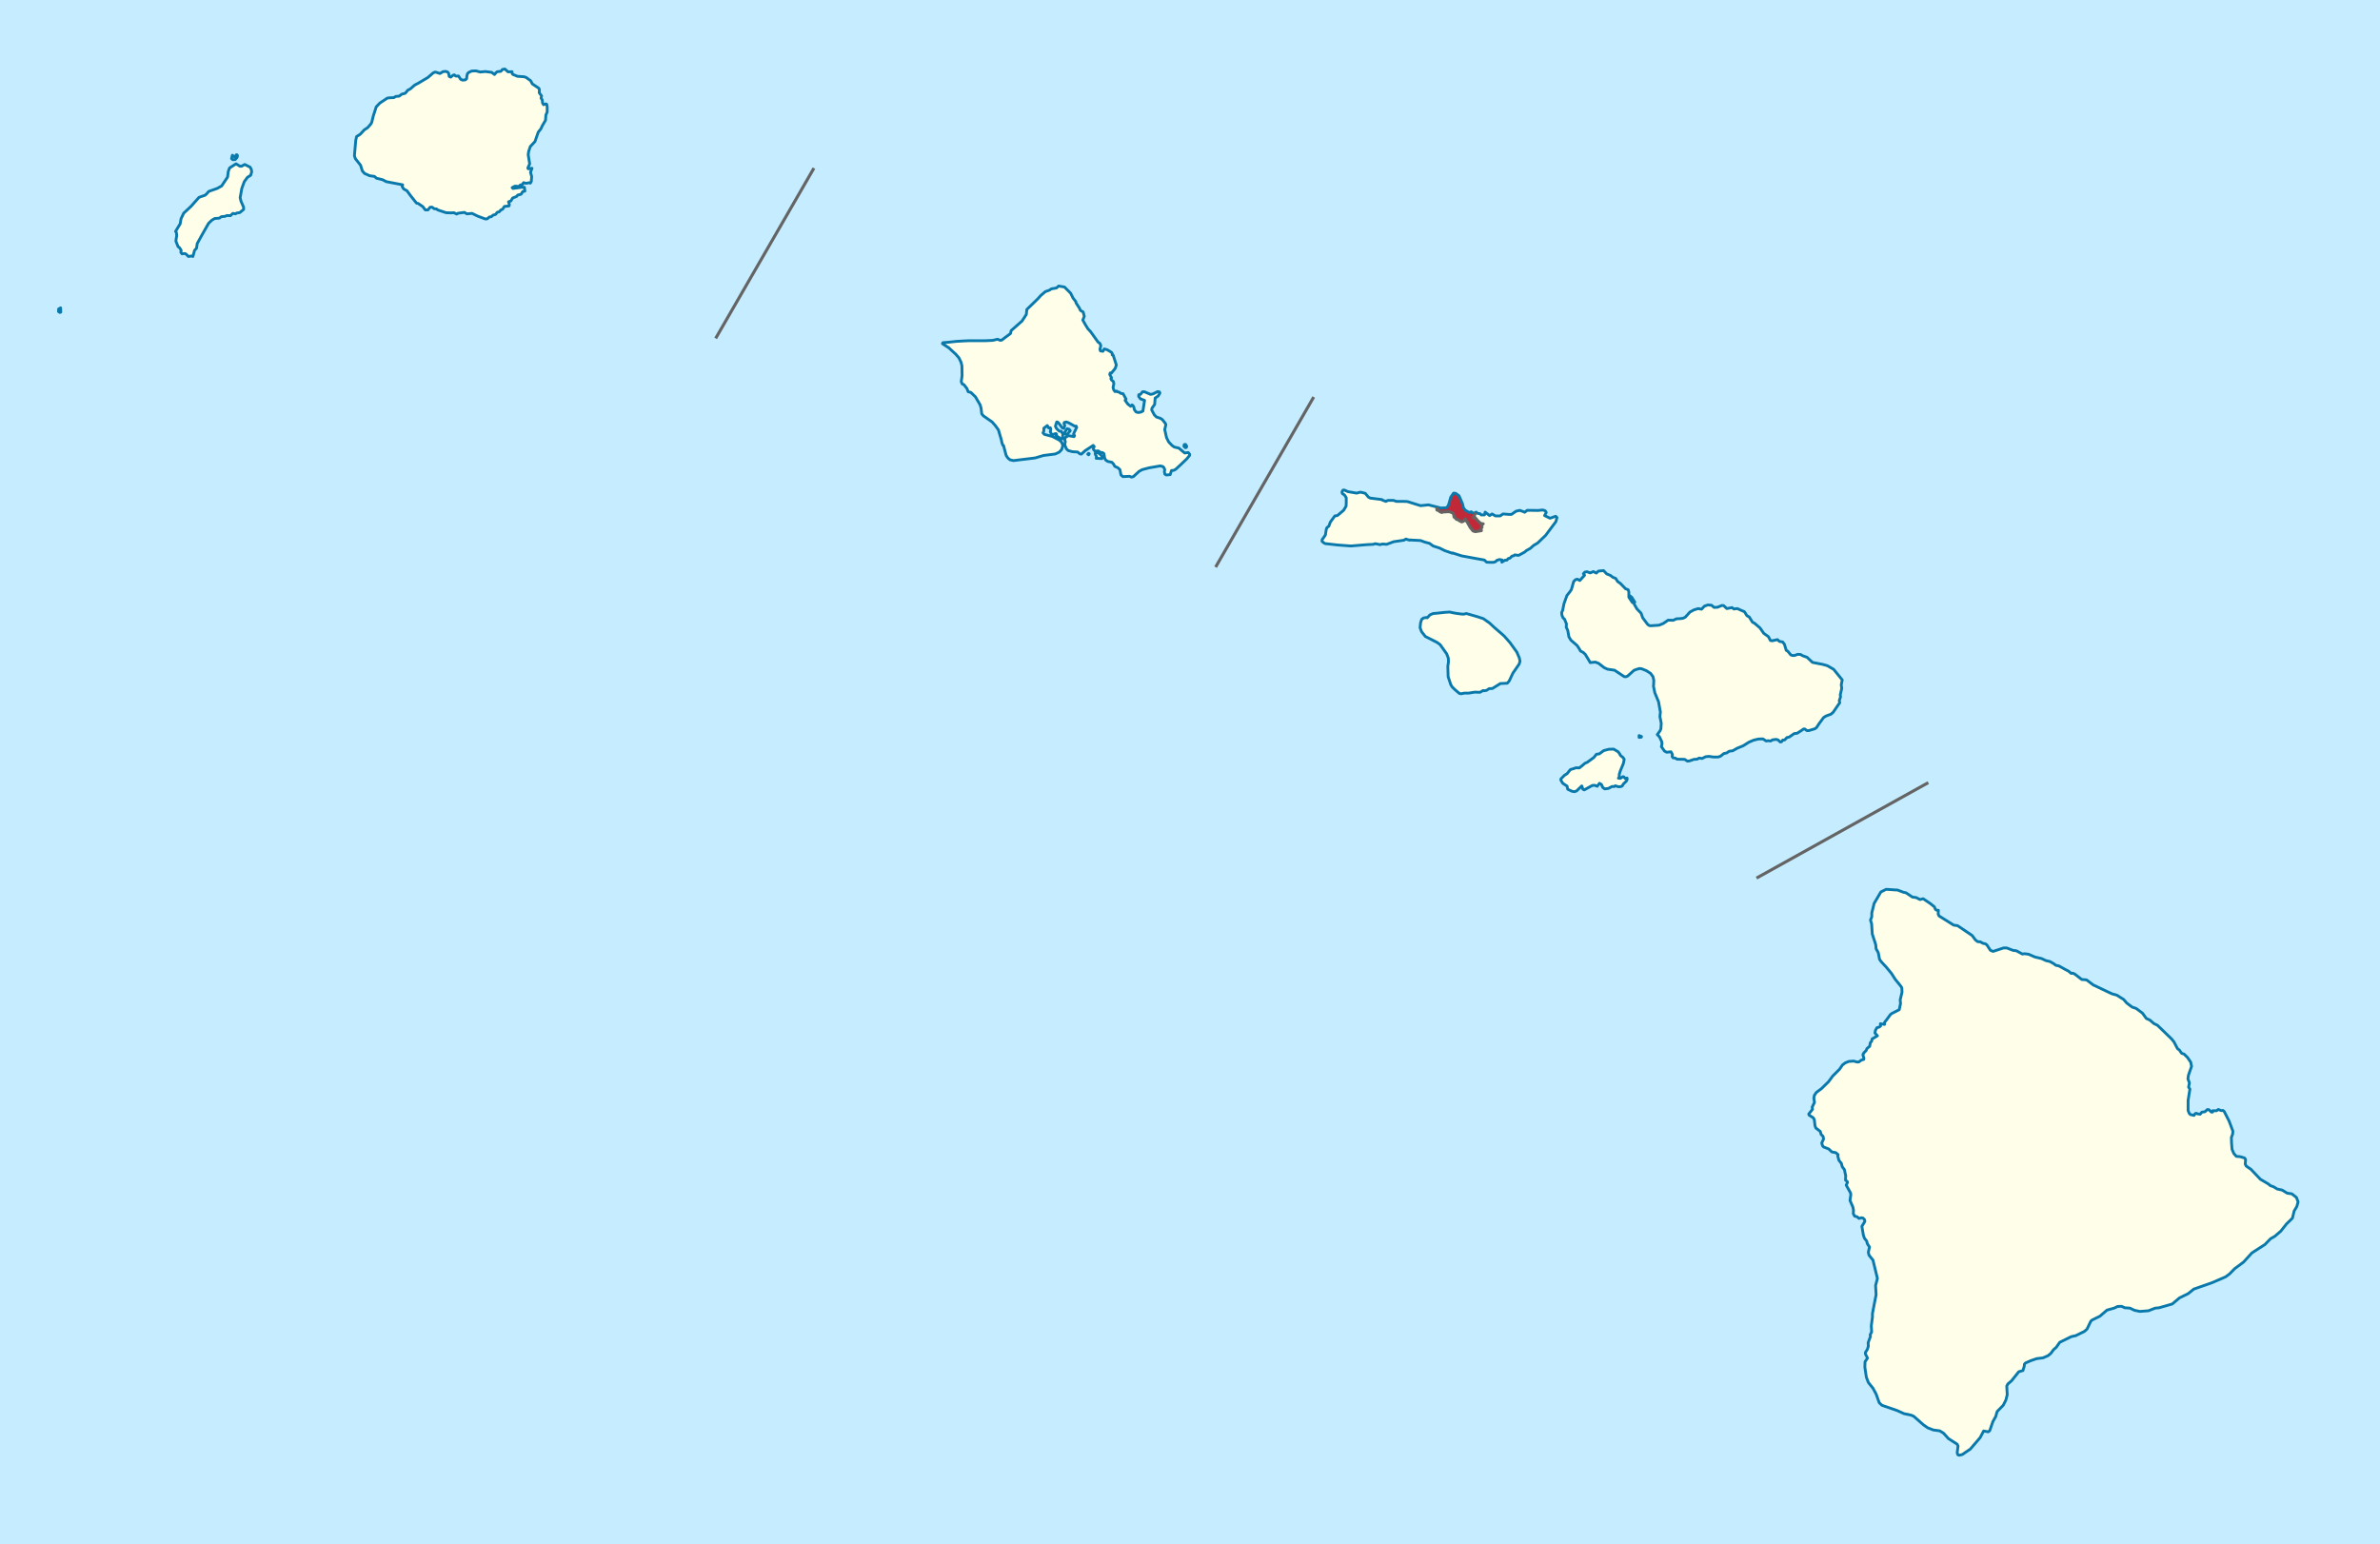 <svg version="1.1" id="svg2204" xmlns="http://www.w3.org/2000/svg" x="0" y="0" width="1441" height="935.2" viewBox="422 -47.3 1441 935.2" style="enable-background:new 422 -47.3 1441 935.2" xml:space="preserve"><style>.st1,.st5{fill:#fefee9;stroke:#0978ab;stroke-width:1.701;stroke-linejoin:round;stroke-miterlimit:3.864}.st5{fill:none;stroke:#646464;stroke-width:1.843}</style><switch><g><g id="layer1" transform="translate(814.763 158.089)"><g id="Hawaii" transform="translate(-814.763 -158.089)"><path id="rect7" style="fill:#c6ecff" d="M422-47.3h1441v935.2H422z"/><path id="polygon9" class="st1" d="m564.4 49.3-1.5.1-.7-.7.5-2 1.1.9.7-.2.6-1 .5.1.2.7-.3.9z"/><path id="polygon11" class="st1" d="m732.1-2.8.3.5 2.9 1.2 4.2.3 1.2.5 2.6 1.9 1 1.9 3.9 2.6.4.8-.1 2 1.4 1.9-.3 1.3.7 1.1.2 1.9.6 1 1.3-.5.6.2.3 1.6v3.1l-.8 1.9-.2 3.1-2 3.4-.8 1.8-1.6 2-2 5.7-2.8 3-1 2.9-.3 2.1.9 5.5-1.1 2.5.2.5 2.3-.3-.5 1.3-.4 1.2.7 2.4-.2 3-.6 1.1-.5-.3-2.1.4-1.5-.4-.7 1.1-1.2.3-1 .9-2.3-.2-1.7.9.5.5 5.4-.7h1.5l.3 2.3-1.3.3-1 1.6-2 .5-.1.1-.7.8-2.3.9-1.1 1.8-1.4.5.5 1.6-.2.9-2.8.3-1.1 1.7-1 .4-1.1 1.2-1.1.2-1 1.3-1.6.5-1 .9-1.2.2-1.3 1.1-1.1.1-4.6-1.7-3.5-1.7-3.1.3-1.5-.9-3.8.5-.9.5-1.7-.8-1.8.1-2.9-.1-5.1-1.7-.7-.6-1.4-.1-1.3-1-1.2.1-1.3 1.6h-1.6l-1.5-2-2.8-1.9-1-.2-3.6-4.5-2.2-3-2-1.1-.9-1.5.3-1-9.9-1.9-2.3-1.2-3.7-.9-.5-.5-.7-.6-2.9-.4-3.1-1.4-1.3-1.5-1.1-3.5-3.1-3.9-.6-1.8.8-9.3.5-2.3 2.2-1.4 2.5-2.7 2-1.3 2-2.3.5-1 .9-3.7 1.8-5.6 2.2-2.3 4.5-3 1.4-.2 2.6-.1 1.1-.7 2.1-.2 1.6-1.2 2-.5.9-1 .7-.9h.1l1.6-.9 2.5-2.2 2.3-1.2 5.7-3.4 3.1-2.7 1.2-.6.8.2 2.2.7 1.8-1.1 1.6-.2 1.2.4.6.7.4 2 .9.4 1.2-1 .9-.4 1 .8 1.6-.1 1.3 2 1.1.5 1.6-.1.9-.7.2-1.7.3-1.3.7-.8 1.9-.9 2.5-.1 2.7.7 3.1-.3 3.8.5 1.7 1.3.9-1.1.8-.6 2.1-.2 1.1-1.2 1.4-.2 1.9 1.7 2.4-.1z"/><path id="polygon13" class="st1" d="m544.2 71.6 2-.7 1-.9 1.2-1.4 5.1-1.8 2.7-1.5 3.6-5.4.4-3.3.8-2.2 3.9-2.5 2.5 1.5 1-.1.8-.5 1-.5 3.2 1.6.7 1.2.3 1.6-.6 2.1-2 1.3-1.9 2.6-1.5 4.1-1 5.6.5 2.1 1.6 3.7v1.3l-2.3 1.9-1.9.3-.7.5-1.6-.3-1.5 1.4-2.1-.1-1.2.5-1.2.1-1 .1-1.2.9-2.8.2-1.7 1-2 1.9-4.2 7.4-2.7 4.9-.4 2.8-1.2 1.3-1 3.7-.9-.3-1.8.3-1.5-1.5-.8-.3-1.6.2-.7-.9.2-1.2-.9-1.5-1-.8-1.3-3.3.2-1.6.3-1.7-.2-1.9-.5-.7 2.8-4.6.5-3 1.6-3.4 4.4-4.1 4.9-5.5z"/><path id="polygon15" class="st1" d="m458.7 139.1.1 2.6-.6.2-.8-.6.1-1.5z"/><path id="polygon17" class="st1" d="m1067.2 215.7-.7-.4.1-.7 1.5-2.3 1.2.3.7.9-1.7 2z"/><path id="polygon19" class="st1" d="m1139.7 223.8-.9-.9.2-1 .8-.1.7 1.1-.2.7z"/><path id="polygon21" class="st1" d="m1081.1 228.1-.5-.4.5-.5.4.3z"/><path id="polygon23" class="st1" d="m1089.1 230.4-3.4-.2.2-1-.8-1.6.1-.6 1.3-.3 1.4.9 1.4 1.4v1.2z"/><path id="polygon25" class="st1" d="m1070.2 130.2 1.5 3 1.7 2.2.1.7 2 3.1.7 1.5 1.6.9.7 2.6-.9 2.3 1.5 2.7 1.6 2.6 1.6 1.7 4.5 6.3 1.1.8.6 1.3-.5 2.3.3 1 1.5.2.8-1.4 1.8.5 2.5 1.5.6.9-.1.7.6.2 1.9 5.9-.7 2.1-2.3 2.8-.7-.1-.3.9 1.1 2.1-.4.5.4.8 1.1.9.3 1.3-.5 2.3.4 1.4.8 1.1 1-.3.1.3 1.5.4.9.7 1.4.2 1.8 3.3-.6.7 1.7 2.3 1.7 1.3.8-.8.5.3.6 1 .3 1.5 1 1.4 1.4.4 1.6-.3 1.2-.6 1-6.5-2.5-.9-1.1-1.5.1-1 1-.2 1.3-1.6h1.1l3.7 1.6 1.5-.3 2.8-1.4 1.1.2.3.7-1.1 1.8-1.8 1.2-.3 3.9-1.6 2.2-.1.5-.1.6 1.6 3 1.3 1.3 2.4.8 1.2.8 1.8 2.3.3.7-.7 3 1.1 4.9 1.3 2.6 2 2.1 1.4 1 2.7.6 3.6 3 2.1-.3.9 1v.7l-1.7 2.1-4.3 4.1-2.4 2.2-1.2.7-1.4.1-.8 2.5-2.4.2-.8-.5-.3-1.4.2-1.3-.4-1.1-.7-.8-1.6-.4-6.9 1.2-4.1 1.1-1.8 1-3.5 3.2-1.1.3-1.2-.5-4 .2-1.2-1-.6-3.2-1.3-1.2-1.8-.8-.8-1.4-1-1.1-2.5-.5-1.3-.9-.6-1.2-.4-2.6-.8-.6-1.3-.2-1.4-.9-1.9.2-.9-1-.1-.8.5-1-.6-.7-4.9 3.2-2.3 2.1-.9-.2-1.3-1.1-3.2-.2-2.6-.7-1.1-1.1-.9-2.3v-.3l.3-1.7-.4-1.4.5-1.2 1.8-1 3.4.6.3-.6-.6-1 .5-1.1 1.4-2.9-.3-.8-.8.1-3.8-2.1-1.4-.5-1.2.3-.2.7.5 1.2-.6 1.7-1-.4-2-2.7-.7-.7-.6-.1-.8 2.6.7 1.4 1.7 1.6h1.1l1 1.7-.2 2.8-.6.3-3.2-2.1.2-.9-.4-.4-1.9.6-.7-.2-.8-1.4.3-1.6-.3-.9-1 .1-.8-1.4-2.1 1.6V213.7l-.5 1.1.8.9 4.9 1.3 4.2 2.2 1.4 1.3.7 2-.7 2.4-1.5 1.6-2.4 1.1-7.1.9-5.1 1.5-13.1 1.6-2.1-.5-1.3-1.1-1-1.5-1.6-6-.4-.2-.6-1.6-.3-1.6-1.8-6.1-1.8-2.5-2-2.3-5.3-3.7-1-1.2-.4-3.5-.6-2-2.8-4.8-2.8-2.7-1.6-.4-.8-2-1.8-2.3-1-.4-.6-1.4.5-3.6-.1-6-.5-2.1-1.3-2.7-1.9-2.2-3.6-3.3-.5-.5-4-2.6.3-.6 3.7-.3 4.5-.5 5.3-.3h.8l1-.1H1018.8l4.3-.2 2.9-.7 1.6.7 1-.2 1.8-1.4 3.4-2.5.4-1.8 6.6-5.8 2.6-4 .3-3 6.5-6.3 2-2.2 2.7-2.3 2.5-.9 1.2-.8 3-.5 1.4-1.2 3.5.6z"/><path id="polygon27_1_" style="fill:#fefee9" d="m1258.9 255.5 2.2.8 1.2-.6h3.4l1.8.6h4.1l2.5.1 8 2.5 4.8-.5 7.4 1.9 3.5-.1 1.1-1.4.5-1.6 1-3.5 1.7-2.4 1.2.1 2.1 1.5 2.1 4.9.5 2.2 1.1 1.6 2.4 1.4 1.3-.4.7.6.9.2 1.4-.6.9.8 1.3.1.8.8h2l.4-1.7 2.7 2.1 1.5-1 2 1.2h2.9l1.7-1.2 3.7.3h1.4l2.9-2 1.9-.4.2-.1 2.7 1 .3.2 1.6-1.2 6.5.1 2.9-.3 1.5.5.6 1-1 1.9 3.3 1.6 3.4-1.2.8.8-.7 2.5-6.2 8.3-4.8 4.6-2.5 1.5-2 1.8-2.2 1.2-1.2 1-2.7 1.5-1 .5-2.3-.3-.7.6-.9.1-1.3 1.3-1 .2-.5.6-.4.4h-1l-2 1.2.2-1.3-1.6-.3-1.6.5-.8.8-1.2.4h-2.4l-1.8-.1-1.4-1.3-4.5-.8-9.2-1.7-5.6-1.8-.1.2-4.6-1.6-3-1.5-4-1.3-2.2-1.6-2.7-.7-2.7-1-6-.3-.3-.1-.4.2-2.2-.7-1.1.7-6.2.9-4.4 1.6-2.4-.2-1.6.4-.8-.2-2.1-.4-1.1.4-4 .2-9.6.8-8-.6-6.2-.7-1.2-.1-1-.5-1.1-1 .1-.9 1.4-2 .6-.9.5-3.3.4-1.1 1.2-.9.4-1.2.5-1.3 2.7-3.7 1.5-.2 1.1-.9 2.7-2.3 1.1-1.8.4-.7.1-1.9V254.1l-1-1.6-1.4-1-.2-.9.6-1.1.8-.1 2.2 1 5.3.9 2.3-.6 2.9.7 1.9 2.3 1.1.6 7.1.9z"/><path style="fill:#c12838" d="m1319 271.1.2.4.1.3-.3.5-.3 1.1.1.6-3.5.6-1.4-.4-1.7-2.1-2.2-3.9-.7-.2-.1-1.1-1.3 1.5-.9.3-1.2-.6-1.4-.9h-.5l-1.1-1.2-.4-.2-.1-.9-.5-1.5-2.3-.9-3.8.2-.8.3-1.3-.6v-.3l-1.6-.6v-1.8l2.3.6 3.5-.1 1.1-1.4.5-1.6 1-3.5 1.7-2.4 1.2.1 2.1 1.5 2.1 4.9.5 2.2 1.1 1.6 2.4 1.4 1.3-.4.7.6.9.2.9-.4.1.1-1.3 3.1.9-.2 1.7 2 1.8 1.7 1.5.2-1 .6z"/><path id="polygon27" style="fill:none;stroke:#0978ab;stroke-width:1.701;stroke-linejoin:round;stroke-miterlimit:3.864" d="m1258.9 255.5 2.2.8 1.2-.6h3.4l1.8.6h4.1l2.5.1 8 2.5 4.8-.5 7.4 1.9 3.5-.1 1.1-1.4.5-1.6 1-3.5 1.7-2.4 1.2.1 2.1 1.5 2.1 4.9.5 2.2 1.1 1.6 2.4 1.4 1.3-.4.7.6.9.2 1.4-.6.9.8 1.3.1.8.8h2l.4-1.7 2.7 2.1 1.5-1 2 1.2h2.9l1.7-1.2 3.7.3h1.4l2.9-2 1.9-.4.2-.1 2.7 1 .3.2 1.6-1.2 6.5.1 2.9-.3 1.5.5.6 1-1 1.9 3.3 1.6 3.4-1.2.8.8-.7 2.5-6.2 8.3-4.8 4.6-2.5 1.5-2 1.8-2.2 1.2-1.2 1-2.7 1.5-1 .5-2.3-.3-.7.6-.9.1-1.3 1.3-1 .2-.5.6-.4.4h-1l-2 1.2.2-1.3-1.6-.3-1.6.5-.8.8-1.2.4h-2.4l-1.8-.1-1.4-1.3-4.5-.8-9.2-1.7-5.6-1.8-.1.2-4.6-1.6-3-1.5-4-1.3-2.2-1.6-2.7-.7-2.7-1-6-.3-.3-.1-.4.2-2.2-.7-1.1.7-6.2.9-4.4 1.6-2.4-.2-1.6.4-.8-.2-2.1-.4-1.1.4-4 .2-9.6.8-8-.6-6.2-.7-1.2-.1-1-.5-1.1-1 .1-.9 1.4-2 .6-.9.5-3.3.4-1.1 1.2-.9.4-1.2.5-1.3 2.7-3.7 1.5-.2 1.1-.9 2.7-2.3 1.1-1.8.4-.7.1-1.9V254.1l-1-1.6-1.4-1-.2-.9.6-1.1.8-.1 2.2 1 5.3.9 2.3-.6 2.9.7 1.9 2.3 1.1.6 7.1.9z"/><path id="polygon29" class="st1" d="M1411.8 317.3h-.5l-2.4-2.9v-.9l1.1.9z"/><path id="polygon31" class="st1" d="m1296.6 323.5 3.2-.2 1.7.4 2.2.4 3 .4 1.5.1 1.6-.4 6.3 1.8 4 1.3 3.7 2.6 2.9 2.7 4.3 3.7 1.8 1.6 3.5 4 4.1 5.7 1.5 3.5.4 2-.5 1.7-3.8 5.5-2.2 4.7-1.2 1.4-4.2.2-4.8 3-2 .1-1.5 1-1.5.3-.6-.2-1.9 1.1-3.2-.1-3.7.6h-2.7l-1.8.4-1.1-.2-.7-.6-2.1-1.8-1.6-1.6-.8-1.3-1.6-4.8-.1-3-.1-3.3.4-2.8-.1-2.2-1-2.6-4-5.6-1.8-1.3-7.1-3.6-2.3-2.9-.9-2.4.3-3 .7-2.1 1.1-.8 1.7-.3.5.2 1.7-1.8 1.9-.8 2.4-.2z"/><path id="polygon33" class="st1" d="M1414.4 399.2v-1.1l1.5.6-.2.4z"/><path id="polygon35" class="st1" d="m1381.4 301-.7-.9.9-1 1.3-.2 1.9.7 1.9-.8 1.8.9 1.3-1.2 3.1-.3 1.9 2 2.2.9 1.6 1.2 1.6.6 1.2 1.9 1.7 1.2 3.1 3.2 1.6.6.4 1.3v3.2l2.1 3.2 1 .5.3.8 1.5 2.6 2.5 2.6 1 2.8 3 4 1 .7.9.1 4.6-.3.6-.1 2.4-1 2.9-2 3.1.1 1.9-.9 2.1-.1 1.8-.2 1.5-.7 2.8-3.1 2.4-1.3 2.6-.8 2 .4 1.8-1.9 2.1-.7 2.2.2 1.5 1.3 2.1-.1 2.7-1.1 1 .1 1.9 1.8 3.2-.6.2.2 1 .7.3-.1 1.7-.2 2.4 1.1 1.9.8 1.5 2.4 1.4.8 2 3.2 1.1.5 3.4 2.9 2.3 3.3 2.8 2 1.2 2.3 1.1.2 3.2-.7 1.2 1.1 1.9.3 1.1 1.4 1.1 3.7.9.5 1.8 2.2.7.3.3.1h1.3l2-.7 1.7.1 1.1.7 2.8 1 3.3 3.1 1 .2 5.2 1 2.8.8 3.8 2.2 5.2 6.4-.4 2-.2 1 .3 2.1-.9 4 .2 1.1-.8 2.4.3 1.2-1.2 1.7-2.8 4.1-1.4 1.2-.9.3-2.1.8-1.4.9-2.8 3.8-1.3 2-.1.2-1.1.8-3.7 1.1h-1.1l-1.3-1h-.7l-1.4 1-2.5 1.6-1.8.2-3 2.1-1.4.3-1.3 1.4-.4.1h-.8l-.7 1-.8.2-1.4-1.3-1.2-.3-2.2.3-1 .7-1.7-.2-1 .2-2.1-1.3-2.7.1-2.9.7-2.8 1.2-3.5 2.2-3.7 1.5-.5.3-2.1 1.2-2.2.3-1.4 1-1.8.4-2 1.6-1.5.5h-2.7l-2.8-.4-2 .2-1.4.7-.8.4-1.7-.3-1.3.7-1.9.1-2.6.9-1.3.2-1.7-1.1-4.6-.1-1.2-.7-1.2-.1-.6-.8.2-1.2-.9-1.7-2.6.3-1.3-.7-1.9-2.7.2-.8.2-1.2-.3-1.3-1.3-2.7-1.3-1.3 1.7-2.3.5-1.2.2-3.4-.8-4 .3-3-.2-.7-.9-5.2-2.3-5.6-.8-3.9.1-1 .1-2.6-.5-2.2-1.5-2-2.5-1.6-3-1.2-1.3-.1-2.2.7-1 .4-3.9 3.5-1.1.4-.9-.1-5.9-3.9-4.2-.6-2-.9-3.5-2.7-1.9-.7-3.1.3-.8-1.4-2.2-3.6-1.3-1.2-1.6-.8-.5-1-1.5-2.3-3.8-3.3-1.2-2-.7-3.9-.9-1.9.1-2.1-1.2-2.9-.8-.6-.7-1.6-.2-1.6.6-1.4.8-3.9v-.1l1.8-5 1.9-2.4.8-1.2 1.4-4.9 1.1-1.1 1.1-.3 1.5.8z"/><path id="polygon37" class="st1" d="m1393 407.2 3-.8 3-.1 2.7 1.6.7.9.8 1.4 1.5 1.2.7 1.1-.5 2.5-1.9 4.6-.6 2v1.5l-.5.8 1.2.1 1.5-1 .6.1.8 1 1.1-.3.1.8-.5 1.1-1.7 1.6-.8 1.3-.8.4-1.5.1-1.9-.6-.7.5-1.2-.1-2.3 1.2-2.2.3-1.2-.9-.8-1.8-1.2-.7-1.3 1.8-1.6-.6-1.4.1-4.9 2.7-.8-.4-.7-2-3.1 3-1.3.5-1.6-.3-2.5-1.2-.4-1.9-2.6-1.7-1.2-2 .1-.7 2.2-2.2 1.5-.9 2-2.5 2-.6 1.4-.5 2 .1 1.8-1.4 1.6-1.4 1.4-.6 4-2.9 1.6-2 1.7-.2z"/><path id="polygon39" class="st1" d="m1572.6 559.3-.1-1.2.1-.4 1-4.2-.1-2.4-.3-.8-1.1-1.4-2.6-3.2-2.3-3.6-3.4-4.1-.6-.6-2.2-2.4-1-1.4-.4-2.1-.4-2-1.3-2.3-.2-2.4-.4-1.3-1.7-5.2-.4-6.2-.7-2.3.4-.9.4-1.2v-2.2l1.4-5.7.1-.2 4-6.8.2-.1 3-1.5 6 .4h.8l3.7 1.4 1.5.3 3.9 2.6 2.3.3 2.3 1.2 1.9-.5 4.3 2.9 2.5 2 .6 1.5.6.5 1.2.1-.1 2.3.5 1.1 8.9 5.6.8.1 1.5.2 7.9 5.3 1 .7 1.9 2.6 1.4 1.1 1.6.1 1.6.9 1.5.3.9.7 2.1 3.2 1.6.7 6.4-2.1h1.9l3.9 1.5 1.9.2 3.7 2 1.3-.2 2.4.3 3.9 1.7 3.9.9 2.8 1.3 2.3.5 2.3 1.3 1.3 1 1.9.4 3.8 2.1 2.1 1.1 1.5 1.3 1.1-.1 1.2.6 4.1 3.2 2.5.2.5.1 4.1 3.1 1 .4.8.4 6.9 3.3 2.6 1.2 2.9.8 1.7 1.1 2.4 1.5 1.2 1.4.7.8 3.2 2.4 2.4.8 2.3 1.7 1.6 1.2 2.3 3.2 2.2 1 2.4 2.1 2.1 1 2.1 2 6.6 6.4.6.8.7.8 2.2 4.2 1.1.8 1.4 2 1.5.5 2.1 2.1 1.9 2.8.5 2.5-1.9 5.4-.3 2.2.9 2.4-.5 2.6.8 1.2-.3 1.8-.8 5v6.1l.7 1.8.7.7 2.2.5.7-1.1.6-.2.9.4.9.1.6.1.9-1.1.3-.2h.2l1.5-.2 1.4-1.3h.9l1.6 1.5h.7l.1-.8h2.3l1.1-.8 1.7.7 1.1-.1.6.5.2.2 2.9 5.7 2.3 6.1-.1 1.7-.8 2.2.1 3.3.3 3.8.7 1.7.4.9 1.5 1.7 2.3.2 2.7.8.6.9-.2 2.8.6 1.2 2.8 1.9 5.8 6.1 4.6 2.7.8.6.5.5 2 .7 2.3 1.4 2.9.6 3.1 1.9 2.8.4 2.8 2.2 1 2.7-.8 2.8-1.6 2.7-1 4.2-.1.2-3.5 3.4-3.5 4.4-3.6 3.1-2.6 1.5-3.4 3.5-7 4.5-.9.6-5 5.5-5.5 4.1-3 3.1-2.3 1.7-1.1.5-7.2 3.1-1.1.4-10 3.5-3.3 2.7-5.3 2.6-4.4 3.7-3.8 1.1-4.2 1.2-2.3.2-4.1 1.6-5.2.4-3.3-.7-2.7-1.3-3.1-.2-2-.9-2.4.1-1 .5-1.1.5-4.3 1.2-4.3 3.7-4.7 2.3-.8.7-2.3 4.8-1.6 1.4-5.5 2.7h-.4l-2.1.5-6.9 3.4-2.1 3-1.7 1.5-1.6 2.2-1.7 1.4-3 1.3-3.9.5-3.5 1.2-3.2 1.4-.7.7-.1 1.3-.8 2.6-1.7.5-.8.2-4.4 5.5-2.2 1.9-.7 1.3.3 5.2-.8 3.2-1.6 3.2-3.7 3.8-.6 2-.2.9-1.8 3.2-1.9 5.5-.9.7-2.8-.5-2.1 4-6 7-3 2-1.7 1.2-1.9.5-.9-.3-.4-1.2.5-4.1-.5-1.1-5.3-3.4-3-3.3-2.3-1.4-3.8-.5-2.6-1-.8-.3-2.6-1.8-5.9-5.2-1.6-.7-4.3-.9-4.2-1.9-8.4-2.9-.8-.3-1.6-1.5-1.9-5.3-1.9-3.5-2.8-3.5-1.2-3.2-.9-6 .1-3.3 1-1.5.5-.8-1.2-2.3-.1-1 1.2-1.9.6-1.9-.1-2.2 1.4-3.8-.2-.9.9-1.8-.2-3.7.7-5.3v-2.1l.5-2.7 1.7-8.7-.3-5.6 1.1-4.3-2.7-11.1-1-1.2-1.4-1.8-.4-1.7.7-3.2-1.3-2-.4-1.6-1.4-1.8-.6-1.8-.9-5.3 1.8-3-.2-1.1-1-1-1-.1-1.3.4-1.2-1-1-.3-.5-.1-.8-1.5.1-2.2-.4-1.9-1.7-3.9.5-3.5-.2-1.1-2.6-4.7.8-1.6-.1-.5-1.1-.9.1-2.7-.8-3.7-.6-.8-.7-.9-.5-2-1.5-1.9-.7-2.6.2-.8-1.3-1.2-2.5-.5-1.9-1.8-3.1-1.2-.6-.7-.5-1.6v-.1l1.1-2.4-.3-1.6-1.2-1.2-.5-1.8-2.7-2.1-.5-1.4-.4-3.6-.6-1.1-1-.7-1.5-.9-.3-.7 2.3-2.9-.2-1.3 1.4-2.9-.4-2.4.3-1.8 1.2-1.8 3.1-2.3 4.3-4.2 2.5-3.4.4-.4 3.8-3.8 1.7-2.5 1.7-1.3 2.2-.9 1.7-.1 1.2-.1 2.2.6 1-.1 1.5-1.1 1.4-.4.1-.7-.6-2.2.6-1.1 1.4-1.4.4-1.1 1.5-1.3.2-.1.4-2.2.8-.9.3-1.4 3.2-1.9-1.5-1.7.3-1.6.9-1.6 1.4-.4.8-.6-.1-1.4 2.5.4v-1.2l1.4-1.8 2.2-3 .8-.6 4.5-2.3.8-3.8z"/><path id="polyline41" class="st5" d="m1315.4 263.1-1.3 3.1.9-.2 1.7 2 1.8 1.7 1.5.2-1 .6v.6l.2.4.1.3-.3.5-.3 1.1.2.6-3.6.6-1.4-.4-1.7-2.1-2.2-3.9-.6-.2-.2-1.1-1.3 1.5-.9.3-1.2-.6-1.4-.9h-.5l-1.1-1.2-.4-.2-.1-.9-.5-1.5-2.3-.9-3.8.2-.8.3-1.3-.6v-.3l-1.6-.6v-1.7"/><path id="line43" class="st5" d="m1485.5 484.4 104-57.8"/><path id="line45" class="st5" d="m855.3 157.6 59.5-103.1"/><path id="line47" class="st5" d="m1158 296.1 59.4-103"/></g></g></g></switch></svg>